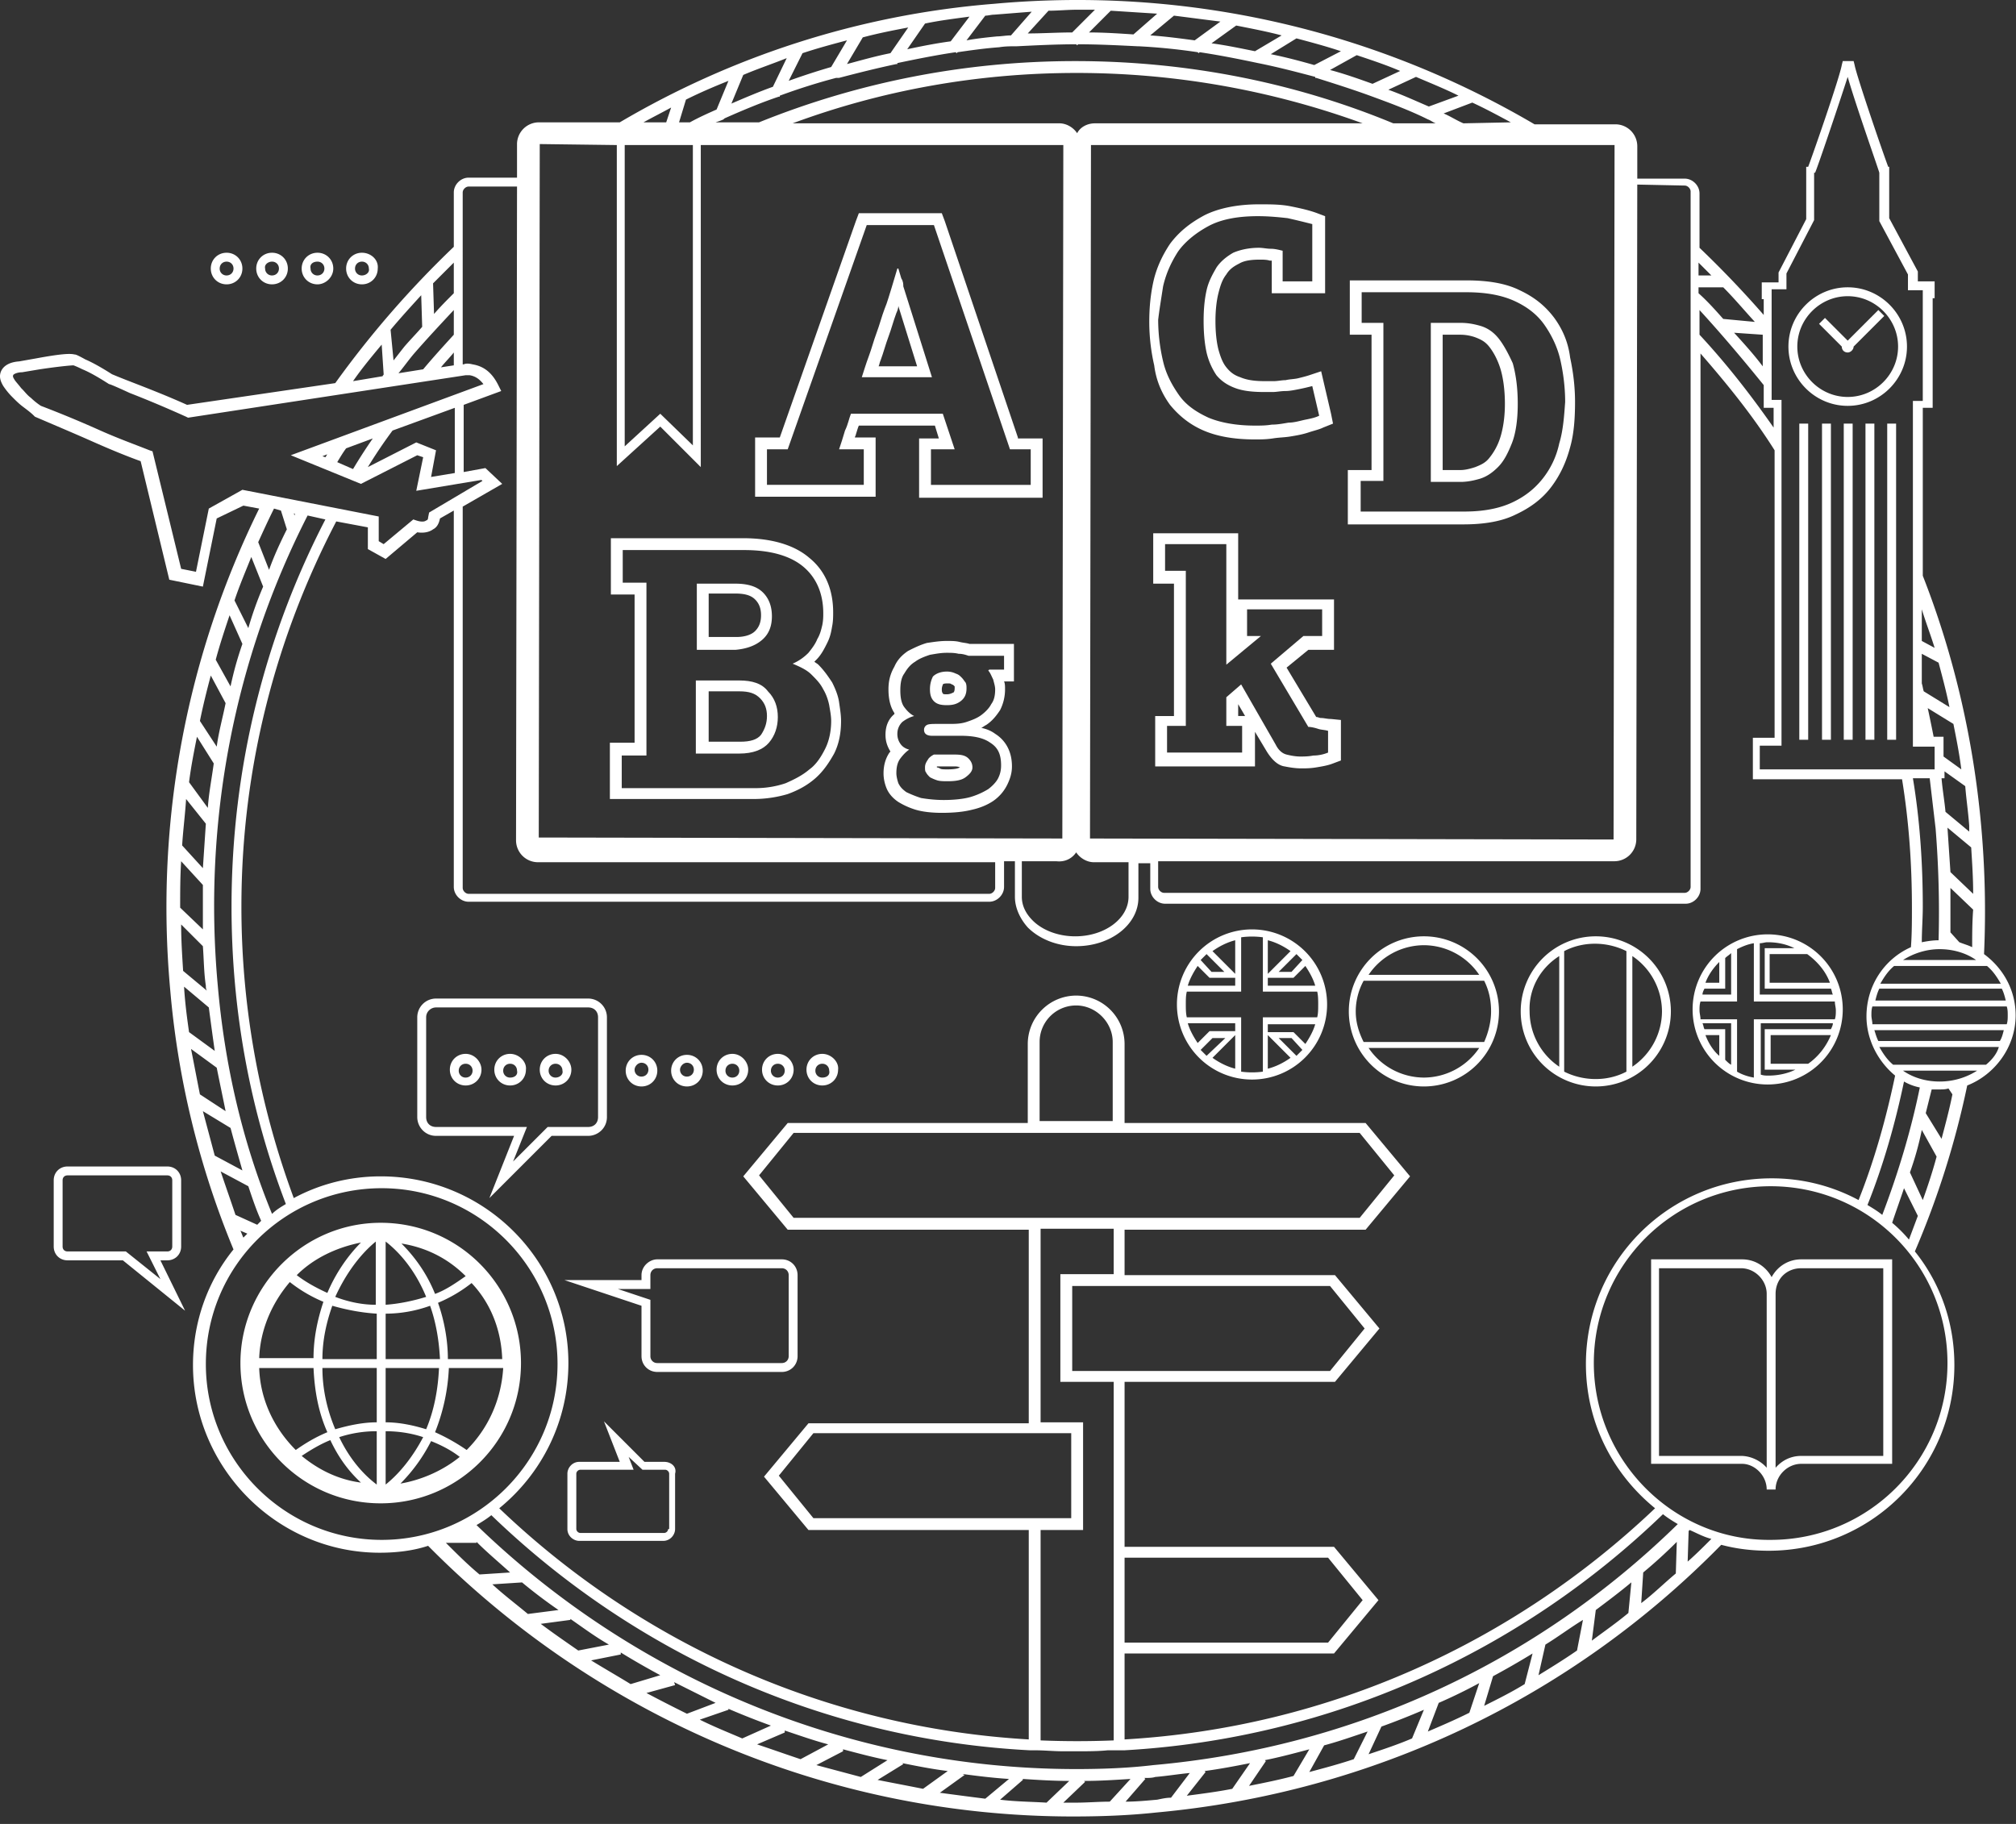 <?xml version="1.0" encoding="UTF-8"?> <svg xmlns="http://www.w3.org/2000/svg" width="210" height="190" fill="none"><rect width="100%" height="100%" fill="#333333" stroke="none"/> <path d="M204.92 113.075c2.882-1.132 5.043-4.013 5.043-7.306 0-2.675-1.338-4.939-3.293-6.38a98.9 98.9 0 00-.309-13.48c-.823-9.056-2.881-17.803-6.071-25.932V42.483h1.029V31.061h.205v-1.75h-1.749v-1.029l-2.984-5.556v-5.351h-.103c-.618-1.647-3.293-9.468-3.499-10.6l-.103-.411h-1.132l-.103.411c-.205 1.235-2.881 8.953-3.498 10.6h-.206v5.453l-2.881 5.557v1.03h-1.75v1.749h.206v1.646a107.35 107.35 0 00-6.689-6.997v-5.66c0-.823-.72-1.544-1.543-1.544h-4.94v-3.395a2.284 2.284 0 00-2.264-2.264h-8.438C143.384 3.277 123.935-1.457 103.56.395c-14.2 1.132-27.475 5.557-39 12.349H56.12a2.284 2.284 0 00-2.264 2.264v3.498h-5.042c-.823 0-1.543.72-1.543 1.544v5.66a101.851 101.851 0 00-12.349 14.2l-15.436 2.264c-2.058-.926-3.91-1.646-5.762-2.366-1.338-.515-2.058-.824-2.058-.824-1.132-.72-2.058-1.235-2.779-1.543-.926-.515-1.029-.515-1.132-.515-.411-.103-1.234-.103-4.013.412l-1.75.309c-1.44.102-1.852.823-1.954 1.235-.103.411 0 .823.308 1.337.206.309.515.72.926 1.132l.103.103c.31.309.618.617 1.03.926.411.309.823.618 1.131.926l.103.103c2.161.926 4.116 1.75 5.969 2.573 1.852.823 3.601 1.543 5.042 2.058l2.984 12.348 3.499.72 1.44-7.1 2.779-1.337 1.646.308c-7.409 15.024-10.907 32.312-9.26 50.217a90.82 90.82 0 006.585 26.961c-2.676 3.293-4.22 7.512-4.22 12.04 0 10.702 8.748 19.552 19.45 19.552 1.75 0 3.498-.206 5.042-.721 17.288 17.494 41.264 28.196 67.196 28.196 2.882 0 5.763-.103 8.644-.412 22.536-2.058 43.22-11.936 58.861-27.887 1.544.412 3.19.618 4.94.618 10.702 0 19.345-8.644 19.345-19.346 0-4.528-1.543-8.644-4.116-11.834a90.837 90.837 0 005.454-17.288zM18.87 59.256l-2.984-12.245-.309-.103c-1.543-.617-3.293-1.235-5.35-2.161a117.727 117.727 0 00-5.97-2.47 7.21 7.21 0 01-1.028-.823c-.412-.309-.618-.617-.927-.926l-.102-.103c-.31-.412-.618-.72-.72-.926-.207-.309-.104-.412-.104-.412 0-.103.412-.308.926-.308l1.853-.31c2.058-.308 3.293-.41 3.498-.41 0 0 .31.102.927.41.514.207 1.337.618 2.778 1.544.103 0 .823.31 2.161.927 1.852.72 3.807 1.543 5.865 2.47l.206.102 28.916-4.425h.412c.617.103 1.029.412 1.44.926l-20.066 7.41 7.306 2.984 5.866-2.984.617.205-.72 3.499 6.792-1.132.103.103-5.557 3.293-.103.514c0 .206-.103.31-.206.31-.103.102-.412.205-1.029 0l-.309-.104-3.087 2.573-.514-.309v-2.572L25.25 51.023l-3.499 1.955-1.337 6.586-1.544-.309zM48.198 20.05c0-.309.308-.617.617-.617h5.042l-.103 68.122a2.284 2.284 0 002.264 2.264h47.645v2.675c0 .31-.309.618-.618.618h-54.23c-.309 0-.617-.309-.617-.618v-39.72l4.116-2.367-1.75-1.647-2.264.412v-6.998l3.91-1.44-.308-.618c-.617-1.234-1.44-1.955-2.675-2.16-.412-.104-.72-.104-.926 0h-.103V20.05zM168.08 87.452l-54.539-.103.102-72.238h54.54l-.103 72.341zm7.409-68.122c.308 0 .617.308.617.617v72.445c0 .308-.309.617-.617.617h-54.231c-.308 0-.617-.309-.617-.618v-2.675h47.542a2.284 2.284 0 002.263-2.264l.103-68.225 4.94.103zm13.583-1.338c.206-.412 2.47-7.1 3.396-9.982.823 2.882 3.19 9.57 3.293 9.982v5.042l2.984 5.557v1.646h1.544v11.526h-1.029v36.016h2.263v2.367H183.31v-2.47h2.264V41.66h-1.029V30.135h1.544v-1.647l2.881-5.557v-4.939h.103zM19.179 102.888v-.103l2.572 2.161c.206 1.543.412 3.087.618 4.528l-2.676-1.956c-.206-1.44-.411-2.984-.514-4.63zm-.309-13.172l2.264 2.47v4.63l-2.367-2.264c0-1.646 0-3.19.103-4.836zm28.402-57.42v2.572c-1.03 1.132-2.161 2.367-3.19 3.602l-2.573.412c.514-.618 1.029-1.338 1.543-1.956 1.338-1.543 2.779-3.087 4.22-4.63zm0 4.425v1.337l-1.338.206c.411-.515.926-1.029 1.338-1.544zm0-6.175c-.72.72-1.441 1.44-2.059 2.161l-.102-3.19 2.16-2.16v3.19zm-3.294 3.499c-.617.72-1.234 1.338-1.852 2.058-.411.515-.72.926-1.132 1.44l-.308-3.19c1.029-1.234 2.16-2.469 3.19-3.6l.102 3.292zm-4.013 4.94c0 .102-.103.102-.103.205l-3.087.515c.926-1.338 1.956-2.573 2.985-3.808l.205 3.087zm3.396 7.1l-5.042 2.572a49.317 49.317 0 012.572-3.807l6.483-2.367v6.792l-2.47.411.515-2.778-2.058-.823zm-9.776 1.44l.515-.205c-.103.102-.103.205-.206.308l-.309-.103zm2.47-.823l2.778-1.029a55.55 55.55 0 00-2.058 3.19l-1.646-.72c.309-.515.617-1.03.926-1.44zm29.122-31.591h6.997v31.283L68.778 43.1l-3.704 3.396V15.111h.103zm139.949 70.9v.618l-2.47-2.058c-.103-1.132-.308-2.264-.411-3.499h.308v-.72l2.161 1.543c.103 1.338.309 2.676.412 4.117zm.309 12.658c-.412-.206-.823-.31-1.338-.515l-.926-1.029v-4.63l2.367 2.263c-.103 1.338-.103 2.676-.103 3.91zm3.704 7.1c0 .309 0 .617-.103.926h-13.995c0-.309-.102-.617-.102-.926 0-.309 0-.617.102-.926h13.995c.103.309.103.617.103.926zm-97.038 78.516c-23.977 0-46.204-9.673-62.463-25.418.515-.308 1.03-.617 1.544-1.029 14.715 14.201 34.37 23.36 56.082 24.491h.515c1.029 0 1.955.103 2.984.103h1.441c1.132 0 2.161 0 3.19-.103h1.749c21.713-1.234 41.368-10.393 56.083-24.594.514.412 1.029.721 1.543 1.029-14.715 14.407-33.752 23.257-54.642 25.109-2.572.309-5.351.412-8.026.412zm-3.705-24.903h4.425v-11.217h-4.425v-20.169h7.615v4.734h-5.557v11.216h5.557V181.3a93.86 93.86 0 01-7.615 0v-21.918zm3.19-9.982v8.747H84.728l-3.601-4.425 3.602-4.425h26.857v.103zm4.322-32.62h-7.615v-8.233a3.799 3.799 0 013.808-3.807c2.058 0 3.807 1.749 3.807 3.807v8.233zm25.726 1.235l3.602 4.424-3.602 4.425H82.67l-3.601-4.425 3.601-4.424h58.964zm-29.945 24.697v-8.747h26.858l3.602 4.425-3.602 4.424h-26.858v-.102zm5.454 19.551h21.198l3.602 4.425-3.602 4.425h-21.198v-8.85zm0 18.935v-8.953h21.816l4.631-5.557-4.631-5.557h-21.816v-17.185h21.919l4.63-5.556-4.63-5.557h-21.919v-4.734h25.109l4.63-5.557-4.63-5.556h-25.109v-8.233a5.05 5.05 0 00-5.042-5.042 5.05 5.05 0 00-5.042 5.042v8.233H82.053l-4.63 5.556 4.63 5.557h25.109v20.169H84.214l-4.63 5.557 4.63 5.557h22.948v21.816c-21.302-1.235-40.648-10.188-55.157-24.08 4.425-3.602 7.203-9.055 7.203-15.127 0-10.702-8.746-19.449-19.551-19.449-3.293 0-6.38.824-9.056 2.264-3.499-9.467-5.454-19.654-5.454-30.356 0-14.51 3.602-28.093 9.879-40.133l3.293.617v2.264l1.852 1.03 3.293-2.779c.617.103 1.235 0 1.647-.309.411-.206.617-.617.72-1.132l1.44-.823v39.206c0 .824.72 1.544 1.544 1.544h54.23c.824 0 1.544-.72 1.544-1.544v-2.675h1.132v3.705c0 1.131.514 2.263 1.338 3.19 1.234 1.234 3.087 1.955 5.042 1.955 3.602 0 6.483-2.264 6.483-5.043v-3.601h1.235v2.675c0 .824.72 1.544 1.543 1.544h54.231c.823 0 1.543-.72 1.543-1.544V36.823c2.779 3.19 5.454 6.483 7.718 10.085v29.945h-2.264v4.322h15.539c.72 4.425 1.029 8.85 1.029 13.377 0 1.338 0 2.779-.103 4.117-2.779 1.234-4.631 4.013-4.631 7.203 0 2.47 1.235 4.733 2.984 6.174-.926 4.425-2.161 8.85-3.807 12.966a19.05 19.05 0 00-9.056-2.264c-10.702 0-19.346 8.644-19.346 19.346 0 6.071 2.779 11.422 7.204 15.024-14.613 13.892-33.856 22.845-55.26 24.08zm-94.466-78.619c-1.543-17.082 1.75-33.958 9.365-48.88l1.852.412c-6.277 12.143-9.776 25.83-9.776 40.339 0 10.907 1.955 21.301 5.66 30.974-.515.308-1.03.617-1.44 1.029-3.088-7.512-4.94-15.539-5.66-23.874zm8.027-48.88l-.103-.205h.103v.206zm44.66-41.264l.103-.103c1.852-.823 3.808-1.646 5.66-2.264h.103v-.103a64.284 64.284 0 015.865-1.852h.309c1.955-.514 4.013-1.029 5.968-1.44h.103V6.57c1.956-.412 4.014-.824 6.072-1.132l.103.103.102-.103c1.441-.206 2.882-.412 4.322-.515.618-.103 1.235-.103 1.853-.103 2.058-.103 4.116-.206 6.174-.206l.103.103.103-.103c2.058 0 4.116.103 6.174.206h.103c2.058.103 4.116.309 6.174.618l.103.103.103-.103c2.058.308 4.116.72 6.071 1.132 2.058.411 4.013.926 5.969 1.44v.103h.103c1.955.618 3.91 1.235 5.865 1.955s3.91 1.441 5.763 2.367c.308.103.514.309.823.412h-4.425c-10.187-4.22-21.404-6.483-33.135-6.483-11.628 0-22.742 2.264-32.93 6.38h-4.527c.309-.103.617-.206.823-.309zM112.101 7.6a87.084 87.084 0 0129.842 5.248h-27.887c-.823 0-1.543.411-1.852 1.029-.412-.618-1.132-1.03-1.852-1.03H82.567C91.727 9.452 101.708 7.6 112.101 7.6zm0 81.19c.412.618 1.132 1.03 1.852 1.03h3.602v3.602c0 2.263-2.47 4.116-5.557 4.116-1.749 0-3.396-.618-4.425-1.647-.72-.72-1.132-1.543-1.132-2.47v-3.704h3.602c.926.103 1.646-.309 2.058-.926zm71.518-50.628c-.926-1.235-1.955-2.367-2.984-3.499l2.984.206v3.293zm.103 1.955v2.367h1.029v2.058c-2.367-3.396-4.939-6.689-7.718-9.673v-2.572c2.264 2.47 4.528 5.145 6.689 7.82zm17.905 46.204c.309 3.91.412 7.718.309 11.628-.617 0-1.235.103-1.749.206 0-1.235.103-2.47.103-3.704 0-4.528-.309-9.056-1.029-13.378h1.749l.617 5.248zm-3.293 26.344a5.402 5.402 0 001.647.617c-.926 4.528-2.264 8.953-3.911 13.275-.514-.412-1.029-.721-1.543-1.029 1.646-4.117 2.881-8.439 3.807-12.863zm0 11.113l1.441 2.881-.926 2.47a14.096 14.096 0 00-1.749-1.749c.411-1.235.823-2.367 1.234-3.602zm.618-1.646a31.326 31.326 0 001.235-4.425l1.543 2.778c-.411 1.544-.926 3.087-1.44 4.528l-1.338-2.881zm1.646-6.175l.618-2.469h.823c.309 0 .617 0 .926-.103l.412.617c-.309 1.544-.721 3.087-1.132 4.631l-1.647-2.676zm6.277-5.042h-9.673c-.617-.514-1.029-1.132-1.44-1.852h12.451c-.206.72-.72 1.338-1.338 1.852zm-11.216-2.469c-.206-.412-.309-.824-.412-1.132h13.481c-.103.411-.206.823-.412 1.132h-12.657zm-.309-4.22c.103-.411.206-.823.412-1.234h12.76c.206.411.309.823.411 1.234H195.35zm.515-1.749c.411-.72.823-1.338 1.44-1.852h9.673c.618.514 1.029 1.132 1.441 1.852h-12.554zm2.366-2.47c1.132-.72 2.47-1.132 3.808-1.132 1.441 0 2.778.412 3.807 1.132h-7.615zm4.94-9.158l-.309-4.63 2.47 2.057c.103 1.647.206 3.19.206 4.837l-2.367-2.264zm-.72-12.04V76.75h-1.029c-.206-1.029-.412-2.058-.618-2.984l2.676 1.646c.308 1.544.617 3.087.823 4.734l-1.852-1.338zm-2.264-2.16c0 .102 0 .102 0 0zm.205-4.632c-.102-.308-.102-.514-.205-.823v-3.087l1.749.926c.412 1.544.823 3.087 1.132 4.631l-2.676-1.647zm-.205-5.248v-3.293c.411 1.338.926 2.676 1.337 4.014l-1.337-.72zm-20.684-33.546c-.823-.926-1.646-1.853-2.573-2.676v-.617h2.573c1.132 1.132 2.161 2.367 3.293 3.602l-3.293-.31zm-2.573-4.528v-1.338l1.338 1.338h-1.338zm-24.491-15.847c-.72-.309-1.337-.72-2.058-1.03l2.984-1.131c1.338.617 2.676 1.338 4.014 2.058l-4.94.103zm-3.601-1.75c-1.441-.617-2.779-1.234-4.219-1.749L147.5 8.01c1.441.618 2.984 1.235 4.425 1.955l-3.087 1.132zm-5.866-2.366c-1.441-.515-2.881-1.03-4.425-1.441l2.779-1.544c1.543.515 3.087 1.03 4.527 1.647l-2.881 1.338zm-6.071-1.956c-1.441-.411-2.984-.823-4.528-1.131l2.675-1.647c1.544.412 3.088.823 4.631 1.338l-2.778 1.44zm-6.174-1.44c-1.544-.309-2.985-.618-4.528-.823l2.572-1.853c1.544.309 3.19.618 4.734 1.03l-2.778 1.646zm-6.278-1.132c-1.543-.206-3.087-.412-4.63-.515l2.469-2.058c1.647.206 3.19.412 4.837.618l-2.676 1.955zm-6.38-.618c-1.543-.102-3.087-.205-4.63-.205l2.264-2.264c1.646.103 3.19.206 4.836.308l-2.47 2.161zm-6.38-.205c-1.543 0-3.087.103-4.63.103l2.161-2.367c1.029 0 1.955-.103 2.984-.103h1.852l-2.367 2.367zm-6.38.308c-.514 0-1.029.103-1.44.103-1.029.103-2.058.206-3.19.412l1.955-2.573c.308 0 .617-.103.926-.103 1.338-.103 2.572-.205 3.91-.308l-2.161 2.47zm-6.277.618c-1.543.206-3.087.514-4.528.823l1.853-2.676c1.44-.308 3.087-.514 4.63-.72l-1.955 2.573zM92.755 5.54c-1.544.308-2.984.72-4.528 1.132l1.647-2.779c1.543-.411 3.087-.72 4.733-1.029l-1.852 2.676zm-6.174 1.44a73.76 73.76 0 00-4.425 1.44l1.44-2.88c1.544-.515 3.088-.927 4.631-1.338L86.581 6.98zM80.509 9.04c-1.44.515-2.88 1.132-4.322 1.75l1.235-2.984c1.441-.618 2.984-1.132 4.528-1.75L80.51 9.04zm-5.865 2.367c-.926.412-1.852.823-2.779 1.338h-1.131l.72-2.367c1.44-.72 2.881-1.338 4.425-1.955l-1.235 2.984zm-5.248 1.338h-2.367c.926-.515 1.955-1.03 2.881-1.544l-.514 1.544zM29.263 53.185l.618 1.955c-.72 1.44-1.338 2.779-1.853 4.22l-1.131-2.882c.514-1.132 1.029-2.264 1.646-3.499l.72.206zm-1.852 7.924a36.256 36.256 0 00-1.544 4.322l-1.44-2.882c.514-1.543 1.132-2.984 1.75-4.527l1.234 3.087zm-2.161 5.968a35.528 35.528 0 00-1.235 4.425l-1.543-2.778c.411-1.544.926-3.088 1.44-4.631l1.338 2.984zm-1.75 6.174c-.308 1.544-.72 2.985-.925 4.528l-1.75-2.675c.309-1.544.72-3.19 1.132-4.734l1.544 2.881zm-1.234 6.277c-.206 1.544-.515 3.088-.618 4.631l-1.955-2.675c.206-1.647.515-3.19.823-4.734l1.75 2.778zm-.823 6.278l-.31 4.63-2.16-2.367c.103-1.646.309-3.19.412-4.836l2.058 2.573zm-.31 12.76c.104 1.337.104 2.778.31 4.116 0 .206 0 .309.102.514l-2.47-2.058c-.102-1.646-.205-3.19-.205-4.836l2.264 2.264zm1.442 12.657c.308 1.543.617 2.984.926 4.528l-2.676-1.75c-.308-1.543-.617-3.19-.926-4.733l2.675 1.955zm1.44 6.277c.412 1.544.823 2.984 1.235 4.425l-2.881-1.544-1.235-4.63 2.881 1.749zm1.852 6.071c.412 1.235.824 2.47 1.338 3.602l-.411.412-2.264-1.029c-.515-1.544-1.03-2.985-1.544-4.528l2.881 1.543zm-.102 4.94l-.412.411c-.103-.205-.206-.514-.309-.72l.72.309zm23.873 32.209v-.103c1.132 1.132 2.367 2.161 3.499 3.19l-3.19.206c-1.235-1.029-2.367-2.161-3.499-3.293h3.19zm4.734 4.116a52.715 52.715 0 003.807 2.881l-3.19.412c-1.235-1.029-2.47-1.955-3.704-3.087l3.19-.206h-.103zm5.042 3.807c1.338.926 2.573 1.853 4.013 2.676l-3.19.617c-1.337-.926-2.675-1.852-3.91-2.778l3.087-.412v-.103zm5.248 3.499a85.004 85.004 0 004.116 2.367l-3.087.926c-1.338-.823-2.778-1.647-4.116-2.47l3.087-.617v-.206zm5.557 3.087l4.322 2.161-2.984 1.132a159.65 159.65 0 01-4.22-2.161l2.985-.823-.103-.309zm5.66 2.779a79.565 79.565 0 004.425 1.749l-2.985 1.338c-1.44-.618-2.984-1.235-4.425-1.956l2.985-1.029v-.102zm5.865 2.263c1.544.515 2.984 1.029 4.528 1.441l-2.881 1.544c-1.544-.515-2.985-1.029-4.528-1.544l2.881-1.235v-.206zm6.072 1.956c1.543.411 3.087.823 4.63 1.132l-2.778 1.749-4.63-1.235 2.778-1.441v-.205zm6.174 1.44c1.543.309 3.087.618 4.733.823l-2.572 1.853c-1.544-.309-3.19-.618-4.734-.926l2.676-1.647-.103-.103zm6.277 1.132c1.544.206 3.19.412 4.836.515l-2.469 2.058c-1.647-.206-3.19-.412-4.734-.618l2.573-1.852-.206-.103zm6.277.515c1.544.103 3.19.206 4.837.206l-2.367 2.263c-1.647-.102-3.19-.102-4.837-.308l2.367-2.058v-.103zm6.483.308l-.103-.102c1.647 0 3.19-.103 4.837-.206l-2.161 2.366c-1.132 0-2.367.103-3.499.103h-1.338l2.264-2.161zm6.174-.411c.412 0 .824 0 1.132-.103 1.235-.103 2.47-.309 3.602-.412l-1.955 2.573c-.515 0-.926.103-1.441.206-1.132.103-2.264.205-3.293.205l2.058-2.366-.103-.103zm6.277-.721c1.544-.205 3.19-.514 4.734-.823l-1.852 2.676c-1.544.308-3.19.514-4.734.72l1.955-2.47-.103-.103zm6.278-1.131c1.543-.309 3.087-.721 4.63-1.132l-1.646 2.778c-1.544.412-3.087.72-4.631 1.029l1.749-2.573-.102-.102zm6.174-1.544c1.543-.412 2.984-.926 4.528-1.441l-1.441 2.882c-1.544.514-3.087.926-4.631 1.337l1.544-2.778zm5.968-1.955a78.816 78.816 0 004.425-1.75l-1.235 2.985c-1.44.617-2.984 1.132-4.528 1.646l1.338-2.881zm5.969-2.47a53.523 53.523 0 004.219-2.058l-1.029 3.087c-1.441.72-2.882 1.338-4.322 1.955l1.132-2.984zm5.659-2.778a85.024 85.024 0 004.117-2.367l-.824 3.19c-1.337.823-2.778 1.544-4.219 2.264l.926-3.087zm5.454-3.293c1.338-.823 2.573-1.75 3.911-2.573l-.618 3.19c-1.338.926-2.675 1.75-4.013 2.573l.72-3.19zm5.248-3.602c1.235-.926 2.47-1.852 3.705-2.881l-.309 3.19c-1.235 1.029-2.572 1.955-3.807 2.881l.411-3.19zm4.94-3.91a51.132 51.132 0 003.498-3.19l-.102 3.293c-1.235 1.029-2.367 2.161-3.602 3.087l.206-3.19zm4.733-4.322l.103-.103c.721.309 1.441.72 2.264.926-.823.823-1.646 1.647-2.47 2.367l.103-3.19zm26.138-46.821c-1.441 0-2.778-.412-3.808-1.132h7.718a7.247 7.247 0 01-3.91 1.132zM64.251 15.111v33.443l4.527-4.116 4.22 4.22V15.11h37.765l-.103 72.238-54.539-.103.103-72.238 8.027.103zM39.759 123.777c10.085 0 18.317 8.232 18.317 18.317s-8.232 18.317-18.316 18.317c-10.085 0-18.317-8.232-18.317-18.317 0-10.187 8.232-18.317 18.317-18.317zm126.264 18.214c0-10.187 8.232-18.42 18.419-18.42 10.188 0 18.42 8.233 18.42 18.42 0 10.188-8.232 18.42-18.42 18.42-10.084.103-18.419-8.232-18.419-18.42z" fill="#FFFFFF"></path> <path d="M93.887 29.003c-.103-.309-.206-.72-.309-1.03h-.103l-.617 2.059c-.206.617-.412 1.44-.72 2.16-.31.824-.515 1.647-.824 2.47-.309.824-.514 1.647-.823 2.47-.309.823-.515 1.544-.72 2.161h7.306l-2.984-9.467c0-.206 0-.515-.206-.823zM91.52 38.16c.103-.206.103-.412.206-.617.308-.823.514-1.647.823-2.47.309-.823.514-1.646.823-2.47.103-.206.206-.514.206-.72l1.955 6.277H91.52z" fill="#FFFFFF"></path> <path d="M106.03 45.57l-7.615-22.535-.309-.824h-8.644l-.309.824L81.23 45.57H78.657v6.174h12.554V45.57H89.05c0-.103.103-.206.103-.31.103-.308.206-.72.31-.925h7.923l.411 1.337H95.74V51.849h12.863V45.673h-2.572v-.102zm1.337 4.94H96.974v-3.704h2.47L98.209 43.1h-9.57c-.206.514-.309 1.132-.617 1.75-.206.72-.412 1.337-.618 1.955h2.573v3.704H79.892v-3.704h2.161l8.232-23.36h6.998l7.923 23.36h2.161v3.704zM80.098 77.368c.617-.72.926-1.647.926-2.676 0-1.029-.309-1.955-1.03-2.675-.617-.823-1.646-1.132-2.983-1.132h-4.528V78.5h4.528c1.44 0 2.47-.412 3.087-1.132zm-6.38-5.351h3.293c1.029 0 1.646.206 2.16.72.515.515.721 1.132.721 1.852 0 .72-.206 1.338-.617 1.956-.412.514-1.132.72-2.161.72H73.82v-5.248h-.103z" fill="#FFFFFF"></path> <path d="M63.633 57.301v4.631h2.47v15.436H63.53v5.865H78.555c1.234 0 2.469-.206 3.498-.514 1.132-.412 2.058-.927 2.881-1.647s1.44-1.646 1.956-2.573c.514-1.029.72-2.16.72-3.395 0-.618-.103-1.235-.206-1.956-.103-.72-.412-1.44-.72-2.058-.412-.617-.824-1.234-1.441-1.852-.103-.103-.309-.206-.412-.309l.206-.205c.515-.515.823-1.132 1.132-1.75.309-.617.412-1.132.515-1.75.103-.514.103-1.028.103-1.44 0-2.367-.824-4.322-2.47-5.66-1.544-1.337-3.91-2.058-6.895-2.058H63.633v1.235zm1.235 0h12.657c2.779 0 4.837.618 6.174 1.75 1.338 1.132 2.058 2.778 2.058 4.836 0 .309 0 .72-.102 1.235-.103.412-.206.926-.515 1.44-.206.515-.514.927-.926 1.441a5.147 5.147 0 01-1.647 1.132c.72.309 1.441.618 1.956 1.132.514.515.926.926 1.234 1.544.31.514.515 1.132.618 1.646.103.618.206 1.132.206 1.647 0 1.029-.206 2.058-.618 2.88-.411.824-.926 1.647-1.646 2.162-.72.617-1.544 1.029-2.47 1.44a9.701 9.701 0 01-3.087.515H64.765v-3.396h2.573V60.697h-2.47v-3.396z" fill="#FFFFFF"></path> <path d="M79.378 66.666c.72-.618 1.029-1.44 1.029-2.47 0-1.029-.31-1.852-.926-2.47-.618-.617-1.544-.926-2.882-.926h-4.013v6.895h4.013c1.132-.103 2.058-.412 2.779-1.03zm-5.66-4.837h2.881c1.03 0 1.647.206 2.058.618.412.411.618.926.618 1.646 0 .72-.206 1.235-.618 1.647-.411.411-1.132.617-1.955.617h-2.881V61.83h-.103zM121.877 42.174c.926 1.132 2.058 2.058 3.499 2.676 1.44.617 3.19.926 5.351.926.617 0 1.131 0 1.852-.103.617-.103 1.235-.103 1.852-.206.618-.103 1.235-.206 1.852-.411.618-.206 1.132-.31 1.544-.515l1.029-.412-.206-1.029-.72-3.087-.309-1.338-1.235.412c-.308.103-.72.206-1.132.309-.411.103-.926.103-1.337.206-.412 0-.824.103-1.235.103h-.926c-1.029 0-1.853-.103-2.573-.412-.617-.206-1.029-.515-1.441-1.03-.411-.514-.617-1.131-.823-1.852-.206-.823-.309-1.852-.309-2.984 0-1.029.103-2.058.309-2.881.206-.823.412-1.44.823-1.955.309-.515.721-.823 1.338-1.132.515-.309 1.235-.412 2.161-.412.309 0 .72 0 1.029.103h.206v3.396h5.557V22.52l-.824-.31c-.823-.308-1.749-.514-2.778-.72-1.029-.205-2.058-.205-3.293-.205-2.264 0-4.219.411-5.66 1.132-1.543.823-2.675 1.749-3.601 2.984-.823 1.235-1.441 2.572-1.75 4.013-.308 1.44-.411 2.779-.411 4.116 0 1.647.206 3.19.514 4.528.206 1.647.824 2.984 1.647 4.116zm-.721-12.348c.309-1.338.824-2.47 1.544-3.602.72-1.029 1.852-1.955 3.19-2.675 1.338-.72 3.087-1.03 5.145-1.03 1.132 0 2.161.103 3.087.206.927.206 1.75.412 2.573.618v5.968h-3.087v-3.19c-.412-.103-.823-.206-1.235-.206-.412 0-.823-.103-1.235-.103-1.029 0-1.955.206-2.675.515-.721.412-1.338.926-1.75 1.543-.411.72-.823 1.441-1.029 2.367-.206.926-.308 1.956-.308 3.19 0 1.235.102 2.367.308 3.293a7.17 7.17 0 001.029 2.367c.515.617 1.132 1.03 1.955 1.338.824.309 1.853.411 2.985.411h.926c.411 0 .823-.102 1.338-.102.411 0 .926-.103 1.44-.206.515-.103.926-.206 1.338-.309l.72 3.087c-.411.206-.926.309-1.44.412-.515.103-1.132.308-1.75.308-.617.103-1.132.206-1.749.206-.618.103-1.132.103-1.749.103-1.956 0-3.602-.309-4.837-.823-1.338-.617-2.367-1.338-3.087-2.367-.72-1.029-1.338-2.16-1.647-3.499a19.173 19.173 0 01-.514-4.322c.103-.926.309-2.16.514-3.498zM161.906 33.119c-.926-1.235-2.058-2.161-3.601-2.881-1.441-.72-3.293-1.03-5.557-1.03H140.605v5.66H142.869v14.098h-2.47v5.66h12.04c2.161 0 4.013-.309 5.454-1.03 1.544-.72 2.778-1.646 3.705-2.88.926-1.235 1.543-2.573 1.955-4.117.411-1.44.514-3.087.514-4.733 0-1.647-.205-3.19-.514-4.631-.206-1.646-.823-2.984-1.647-4.116zm.515 13.069a8.837 8.837 0 01-1.75 3.704c-.823 1.03-1.852 1.852-3.19 2.47-1.337.617-2.984.926-4.939.926h-10.805v-3.19h2.367V33.633h-2.264v-3.19h10.908c2.058 0 3.704.31 5.042.926 1.338.618 2.367 1.441 3.087 2.47.721 1.03 1.338 2.264 1.647 3.602.308 1.338.514 2.881.514 4.425-.103 1.44-.206 2.984-.617 4.322z" fill="#FFFFFF"></path> <path d="M156.041 35.177c-.515-.618-1.132-1.03-1.852-1.235-.721-.206-1.338-.309-2.058-.309h-3.088v16.568h3.088c.617 0 1.234-.103 1.955-.309.72-.206 1.338-.617 1.955-1.235.617-.617 1.029-1.44 1.441-2.47.411-1.029.617-2.47.617-4.116 0-1.749-.206-3.087-.515-4.219-.514-1.132-1.029-2.058-1.543-2.675zm.206 10.496a6.383 6.383 0 01-1.132 2.058c-.412.515-.926.72-1.441.926-.617.206-1.132.309-1.543.309h-1.853V34.868h1.853c.514 0 1.132.103 1.646.309.515.206.926.412 1.338.926.411.514.823 1.235 1.132 2.161.308.926.514 2.264.514 3.807 0 1.441-.206 2.676-.514 3.602zM104.589 67.077h-3.602c-.308-.103-.617-.103-1.029-.206-.411-.102-.823-.102-1.337-.102-.72 0-1.338.102-2.059.205-.72.206-1.337.515-1.955.824-.617.411-1.132.926-1.44 1.646-.412.72-.618 1.44-.618 2.367 0 1.029.206 1.852.618 2.47v.102c-.618.515-.927 1.235-.927 2.161 0 .72.206 1.235.515 1.75l-.103.103c-.412.617-.617 1.337-.617 2.16 0 .515.103 1.03.308 1.544.206.515.618 1.03 1.235 1.44a7.722 7.722 0 001.852.824c.72.206 1.647.309 2.676.309 1.235 0 2.264-.103 3.087-.309.926-.206 1.647-.514 2.264-.926a4.412 4.412 0 001.441-1.646c.308-.618.514-1.235.514-1.956 0-1.852-.926-2.881-1.749-3.395-.412-.31-.926-.515-1.441-.618.206-.103.309-.206.515-.309.617-.411 1.029-.926 1.44-1.543a4.78 4.78 0 00.515-2.161c0-.309 0-.618-.103-.823h1.029V67.077h-1.029zm0 2.676h-1.544l-.103.103c.206.206.309.514.515.926.103.411.206.72.206 1.029 0 .617-.103 1.132-.412 1.543-.206.412-.617.824-1.029 1.132-.411.31-.926.515-1.543.72-.618.206-1.235.206-1.853.206h-1.234c-.412 0-.824 0-1.03.103a.566.566 0 00-.308.515c0 .412.308.617.823.617h2.984c1.338 0 2.367.206 3.087.72.824.515 1.132 1.236 1.132 2.367 0 .515-.103.927-.308 1.338-.206.412-.618.823-1.03 1.132a7.698 7.698 0 01-1.852.823c-.72.206-1.75.31-2.778.31-.926 0-1.75-.104-2.367-.207a11.977 11.977 0 01-1.543-.617c-.412-.309-.618-.515-.824-.926-.103-.309-.206-.72-.206-1.03 0-.617.103-1.131.412-1.543.309-.411.617-.72.926-.926-.411-.103-.72-.309-.926-.617a1.739 1.739 0 01-.309-1.03c0-.514.206-.926.515-1.234.412-.309.823-.515 1.235-.618-.412-.206-.72-.514-1.03-.926-.308-.412-.411-1.029-.411-1.75 0-.72.103-1.337.412-1.749.308-.514.617-.926 1.132-1.234.411-.31.926-.515 1.543-.72.618-.104 1.132-.207 1.75-.207.411 0 .823 0 1.234.103.412 0 .721.103 1.029.206h3.705v1.44z" fill="#FFFFFF"></path> <path d="M100.165 70.576c-.206-.206-.31-.309-.618-.412a2.055 2.055 0 00-.926-.206c-.617 0-1.132.206-1.44.515a2.849 2.849 0 00-.31 1.338c0 .514.104.926.412 1.235.309.308.72.411 1.338.411.617 0 1.029-.103 1.441-.411.411-.31.617-.72.617-1.338 0-.206 0-.412-.103-.618-.103-.103-.206-.308-.411-.514zm-.824 1.544c-.206.102-.411.205-.72.205-.206 0-.412 0-.412-.103-.103-.102-.103-.308-.103-.411 0-.309.103-.412.103-.515.103-.103.309-.103.515-.103.206 0 .309 0 .411.103.103 0 .206.103.206.103l.103.103v.206c0 .309-.103.412-.103.412zM96.871 80.97c.206.102.412.205.72.308.31.103.721.103 1.133.103.823 0 1.44-.103 1.852-.412.412-.308.72-.617.72-1.029 0-.308-.103-.617-.411-.926-.309-.309-.721-.411-1.44-.411h-2.162c-.206.102-.514.308-.617.514-.206.309-.31.515-.31.823 0 .206 0 .412.104.515.103.206.206.308.412.514zm.72-1.133s.104-.103 0 0h1.853c.412 0 .515.103.617.103h-.102c-.103.103-.515.206-1.235.206-.412 0-.72 0-.824-.103-.205-.103-.308-.103-.308-.103v-.103zM137.621 74.795c-.206 0-.309-.103-.514-.103l-3.088-5.145 2.264-1.852h2.676v-5.248h-9.982V55.552h-8.85V60.8h2.161v13.79h-1.955v5.248h10.394V76.236l1.234 2.058c.515.823 1.132 1.44 1.853 1.544.514.103 1.132.205 1.749.205.412 0 .926 0 1.544-.103.617-.102 1.234-.205 1.749-.411l.823-.309V75.001l-1.029-.103c-.411 0-.72-.103-1.029-.103zm-8.129-.206h-.515v-1.234l.721 1.234h-.206zm8.849 3.808a4.126 4.126 0 01-1.543.309c-.515.102-1.029.102-1.338.102-.514 0-1.029-.102-1.441-.205-.411-.103-.823-.412-1.131-1.03l-3.602-6.276-1.544 1.337v2.984h1.647v2.779h-7.821v-2.779h1.955V59.463h-2.161v-2.779h6.38V69.24l3.602-2.985h-1.441v-2.778h7.821v2.778h-1.955l-3.396 2.882 3.91 6.585c.309 0 .721.103 1.029.206.309.103.721.103 1.029.206v2.264zM184.031 155.163h.926c0-1.441 1.235-2.675 2.676-2.675h9.467v-21.301h-9.467c-1.338 0-2.47.72-3.088 1.852-.617-1.132-1.749-1.852-3.087-1.852h-9.467v21.301h9.467c1.338 0 2.573 1.234 2.573 2.675zm-11.217-23.05h8.541c1.441 0 2.676 1.235 2.676 2.675v18.111c-.617-.72-1.646-1.235-2.676-1.235h-8.541v-19.551zm14.819 0h8.541v19.551h-8.541c-1.029 0-1.956.412-2.676 1.235v-18.111c0-1.543 1.132-2.675 2.676-2.675zM25.044 141.991c0 8.027 6.483 14.613 14.612 14.613 8.027 0 14.613-6.483 14.613-14.613 0-8.026-6.483-14.612-14.613-14.612-8.026 0-14.612 6.586-14.612 14.612zm5.145-8.438a14.886 14.886 0 003.499 2.058c-.618 1.852-1.03 3.808-1.03 5.866H27c.103-2.984 1.338-5.763 3.19-7.924zm9.056 3.293v4.734h-5.66c0-1.956.412-3.808 1.029-5.557 1.44.411 2.984.72 4.63.823zm0 11.319c-1.441 0-2.882.309-4.322.721-.824-1.955-1.338-4.116-1.338-6.38h5.66v5.659zm.926 6.483v-5.556c1.338 0 2.675.205 3.91.617-1.029 1.955-2.367 3.705-3.91 4.939zm-4.837-4.939a12.428 12.428 0 013.91-.617v5.556c-1.646-1.234-2.983-2.984-3.91-4.939zM27 142.506h5.66c.103 2.367.514 4.63 1.44 6.689-1.234.514-2.263 1.131-3.292 1.852-2.264-2.264-3.705-5.248-3.808-8.541zm4.425 9.158c.926-.617 1.955-1.235 2.984-1.646.823 1.749 1.852 3.19 3.19 4.425-2.367-.309-4.425-1.338-6.174-2.779zm10.29 2.882a17.378 17.378 0 003.19-4.425c1.03.411 2.058.926 2.985 1.646-1.647 1.338-3.808 2.367-6.175 2.779zm6.895-3.499a20.647 20.647 0 00-3.293-1.852 20.433 20.433 0 001.44-6.689h5.66c-.205 3.293-1.543 6.277-3.807 8.541zm3.704-9.467h-5.66c0-2.058-.41-4.117-1.028-5.866a14.886 14.886 0 003.498-2.058c1.956 2.058 3.088 4.837 3.19 7.924zm-3.807-8.644c-1.029.72-2.058 1.44-3.19 1.852-.823-2.058-2.058-3.807-3.499-5.248 2.573.412 4.837 1.543 6.689 3.396zm-8.335-3.602c1.852 1.441 3.293 3.499 4.219 5.763-1.338.411-2.779.72-4.22.823v-6.586zm0 7.512a13.7 13.7 0 004.63-.823c.618 1.749.927 3.601 1.03 5.557h-5.66v-4.734zm5.557 5.66c-.103 2.264-.515 4.425-1.338 6.38-1.338-.412-2.779-.721-4.22-.721v-5.659h5.558zm-6.586-13.172v6.586c-1.44 0-2.882-.309-4.22-.823 1.03-2.264 2.47-4.322 4.22-5.763zm-1.544.103c-1.44 1.441-2.675 3.293-3.498 5.248-1.133-.514-2.264-1.132-3.19-1.852 1.749-1.75 4.116-2.881 6.688-3.396zM63.221 116.368v-10.393a1.954 1.954 0 00-1.955-1.955H45.42a1.954 1.954 0 00-1.955 1.955v10.393c0 1.03.823 1.956 1.955 1.956h8.13l-2.573 6.483 6.483-6.483h3.807c1.03 0 1.955-.824 1.955-1.956zm-6.174 1.03l-3.601 3.601 1.44-3.601H45.42c-.617 0-1.029-.412-1.029-1.03v-10.393c0-.617.514-1.029 1.029-1.029h15.847c.618 0 1.03.412 1.03 1.029v10.393c0 .618-.412 1.03-1.03 1.03h-4.219zM69.19 152.282h-2.058l-4.22-4.22 1.647 4.22H60.34c-.72 0-1.235.617-1.235 1.234v5.763c0 .72.618 1.235 1.235 1.235h8.747c.72 0 1.235-.618 1.235-1.235v-5.763c.206-.72-.412-1.234-1.132-1.234zm.412 6.997a.443.443 0 01-.412.412h-8.747a.443.443 0 01-.411-.412v-5.763c0-.205.205-.411.411-.411H66l-.514-1.338 1.44 1.338h2.367c.206 0 .412.206.412.411v5.763h-.103zM17.43 131.29c.822 0 1.44-.618 1.44-1.441v-6.895c0-.823-.618-1.44-1.44-1.44H7.035c-.823 0-1.44.617-1.44 1.44v6.895c0 .823.617 1.441 1.44 1.441h5.763l6.482 5.248-2.572-5.248h.72zm-4.323-.927H7.036c-.309 0-.515-.205-.515-.514v-6.895c0-.308.206-.514.515-.514h10.393c.309 0 .515.206.515.514v6.895c0 .309-.206.514-.515.514h-2.16l1.44 2.882-3.602-2.882zM66.823 132.833v.515h-8.026l8.026 2.675v5.248c0 .926.72 1.647 1.647 1.647h12.966c.926 0 1.646-.721 1.646-1.647v-8.438c0-.926-.72-1.646-1.646-1.646H68.47c-.823 0-1.647.72-1.647 1.646zm15.333 0v8.438c0 .412-.309.72-.72.72H68.47a.703.703 0 01-.72-.72v-5.865l-3.396-1.132h3.395v-1.441c0-.412.31-.72.72-.72h12.967c.411 0 .72.308.72.72zM130.418 96.816a7.817 7.817 0 00-7.821 7.821 7.818 7.818 0 007.821 7.821 7.818 7.818 0 007.821-7.821 7.817 7.817 0 00-7.821-7.82zm5.248 12.555l-.617.617-1.853-1.852h1.338l1.132 1.235zm-3.602-1.544l2.367 2.367c-.72.514-1.543.926-2.367 1.132v-3.499zm2.676-.309h-2.676v-.823h4.94c-.206.721-.618 1.441-1.029 2.058l-1.235-1.235zm2.572-2.881c0 .515 0 .926-.102 1.338h-5.66v5.66a8.404 8.404 0 01-2.264 0v-5.66h-5.66c-.103-.412-.103-.926-.103-1.338 0-.514 0-.926.103-1.338h5.66v-5.66a8.331 8.331 0 012.264 0v5.66h5.66c.102.412.102.926.102 1.338zm-12.245 4.734l1.235-1.235h1.337l-1.955 1.852-.617-.617zm0-9.365l.617-.617 1.853 1.852h-1.338l-1.132-1.235zm3.601 1.441l-2.366-2.367c.72-.514 1.543-.926 2.366-1.132v3.499zm-2.675.412h2.675v.823h-4.939c.206-.72.618-1.441 1.029-2.058l1.235 1.235zm2.675 4.733v.824h-2.675l-1.235 1.234c-.411-.617-.823-1.337-1.029-2.058h4.939zm0 1.235v3.499c-.823-.206-1.646-.618-2.366-1.132l2.366-2.367zm3.396-6.38v-3.499c.824.206 1.647.618 2.367 1.132l-2.367 2.367zm0 1.235v-.823h2.676l1.235-1.235c.411.617.823 1.338 1.029 2.058h-4.94zm2.47-1.441h-1.338l1.853-1.852.617.617-1.132 1.235zM174.049 105.357a7.817 7.817 0 00-7.821-7.82 7.816 7.816 0 00-7.82 7.82 7.817 7.817 0 007.82 7.821 7.818 7.818 0 007.821-7.821zm-11.114-6.277c1.956-1.029 4.425-1.029 6.483 0v12.554c-1.955 1.029-4.424 1.029-6.483 0V99.08zm7.101 12.04V99.595a6.98 6.98 0 013.087 5.762 6.98 6.98 0 01-3.087 5.763zm-7.615-11.525v11.525a6.98 6.98 0 01-3.087-5.763c-.103-2.366 1.132-4.527 3.087-5.762zM148.323 97.537a7.817 7.817 0 00-7.821 7.82 7.818 7.818 0 007.821 7.821 7.818 7.818 0 007.821-7.821 7.817 7.817 0 00-7.821-7.82zm-5.762 11.628h11.525a6.98 6.98 0 01-5.763 3.087 6.976 6.976 0 01-5.762-3.087zm5.762-10.702a6.979 6.979 0 015.763 3.087h-11.525a6.976 6.976 0 015.762-3.087zm-6.277 10.084c-.515-1.029-.823-2.058-.823-3.19 0-1.132.308-2.264.823-3.19H154.6c.515 1.029.721 2.058.721 3.19 0 1.132-.309 2.264-.721 3.19h-12.554zM184.134 112.972a7.816 7.816 0 007.82-7.82 7.817 7.817 0 00-7.82-7.82 7.818 7.818 0 00-7.821 7.82 7.817 7.817 0 007.821 7.82zm-6.483-5.145h1.44v2.161c-.617-.514-1.132-1.338-1.44-2.161zm0-5.454c.308-.823.823-1.543 1.44-2.161v2.161h-1.44zm5.042-4.116v6.072h8.438c0 .308.103.617.103.926 0 .308 0 .617-.103.926h-8.438v6.071c-.617-.103-1.235-.309-1.749-.617v-5.454h-3.808c0-.309-.103-.618-.103-.926 0-.309 0-.618.103-.926h3.808v-5.454c.617-.31 1.132-.515 1.749-.618zm7.924 4.116h-6.278v-2.984h3.911c1.132.823 1.955 1.852 2.367 2.984zm-2.264 8.438h-3.911v-2.984h6.278c-.515 1.235-1.338 2.264-2.367 2.984zm-5.043-4.219h7.615c0 .206-.103.412-.205.618h-6.895v4.219h3.19c-.823.412-1.852.617-2.778.617-.309 0-.515 0-.824-.103v-5.351h-.103zm.515-7.82v4.219h6.895c.102.206.102.411.205.617h-7.615v-5.35c.309 0 .515-.104.824-.104 1.029 0 1.955.206 2.778.618h-3.087zm-3.499 7.82v4.322c-.206-.103-.411-.308-.617-.514v-3.19h-2.161c-.103-.206-.103-.412-.206-.618h2.984zm-.617-3.601v-3.19c.206-.206.411-.309.617-.515v4.322h-2.984c0-.206.103-.411.206-.617h2.161z" fill="#FFFFFF"></path> <path d="M48.506 109.782c-.926 0-1.646.721-1.646 1.647s.72 1.646 1.646 1.646c.926 0 1.647-.72 1.647-1.646 0-.824-.72-1.647-1.647-1.647zm0 2.47a.703.703 0 01-.72-.72c0-.412.309-.721.72-.721.412 0 .72.309.72.721 0 .411-.308.72-.72.72zM53.137 109.782c-.926 0-1.646.721-1.646 1.647s.72 1.646 1.646 1.646c.926 0 1.647-.72 1.647-1.646.102-.824-.72-1.647-1.647-1.647zm0 2.47a.703.703 0 01-.72-.72c0-.412.309-.721.72-.721.412 0 .72.309.72.721.103.411-.205.72-.72.72zM57.87 109.782c-.926 0-1.646.721-1.646 1.647s.72 1.646 1.647 1.646c.926 0 1.646-.72 1.646-1.646 0-.824-.72-1.647-1.646-1.647zm0 2.47a.703.703 0 01-.72-.72c0-.412.309-.721.72-.721.412 0 .72.309.72.721.104.411-.308.72-.72.72zM66.823 113.178c.926 0 1.647-.72 1.647-1.646 0-.926-.72-1.647-1.647-1.647-.926 0-1.646.721-1.646 1.647s.72 1.646 1.646 1.646zm0-2.47c.412 0 .72.309.72.721 0 .411-.308.72-.72.72a.703.703 0 01-.72-.72c0-.309.309-.721.72-.721zM71.557 113.178c.926 0 1.646-.72 1.646-1.646 0-.926-.72-1.647-1.646-1.647-.927 0-1.647.721-1.647 1.647s.72 1.646 1.647 1.646zm0-2.47c.411 0 .72.309.72.721 0 .411-.309.72-.72.72a.703.703 0 01-.72-.72c0-.309.308-.721.72-.721zM76.29 109.782c-.926 0-1.646.721-1.646 1.647s.72 1.646 1.646 1.646c.927 0 1.647-.72 1.647-1.646 0-.824-.72-1.647-1.647-1.647zm0 2.47a.703.703 0 01-.72-.72c0-.412.309-.721.72-.721.412 0 .72.309.72.721 0 .411-.308.72-.72.72zM81.024 109.782c-.926 0-1.646.721-1.646 1.647s.72 1.646 1.646 1.646c.927 0 1.647-.72 1.647-1.646 0-.824-.72-1.647-1.647-1.647zm0 2.47a.703.703 0 01-.72-.72c0-.412.309-.721.72-.721.412 0 .72.309.72.721 0 .411-.308.72-.72.72zM85.655 109.782c-.926 0-1.647.721-1.647 1.647s.72 1.646 1.647 1.646c.926 0 1.646-.72 1.646-1.646.103-.824-.72-1.647-1.646-1.647zm0 2.47a.703.703 0 01-.72-.72c0-.412.308-.721.72-.721.411 0 .72.309.72.721.103.411-.206.72-.72.72zM21.957 27.974c0 .926.72 1.647 1.646 1.647.927 0 1.647-.72 1.647-1.647 0-.926-.72-1.646-1.646-1.646-.927 0-1.647.72-1.647 1.646zm2.367 0c0 .412-.309.72-.72.72a.703.703 0 01-.72-.72c0-.412.308-.72.72-.72.411 0 .72.308.72.72zM28.337 29.62c.927 0 1.647-.72 1.647-1.646 0-.926-.72-1.646-1.647-1.646-.926 0-1.646.72-1.646 1.646 0 .926.72 1.647 1.646 1.647zm0-2.366c.412 0 .72.308.72.72s-.308.72-.72.72a.703.703 0 01-.72-.72c-.103-.412.309-.72.72-.72zM34.717 27.974c0-.926-.72-1.646-1.646-1.646-.926 0-1.647.72-1.647 1.646 0 .926.72 1.647 1.647 1.647.823 0 1.646-.72 1.646-1.647zm-1.646-.72c.411 0 .72.308.72.72s-.309.72-.72.72a.703.703 0 01-.72-.72c-.103-.412.205-.72.72-.72zM37.702 26.328c-.926 0-1.647.72-1.647 1.646 0 .926.72 1.647 1.647 1.647.926 0 1.646-.72 1.646-1.647.103-.926-.72-1.646-1.646-1.646zm0 2.366a.703.703 0 01-.72-.72c0-.412.308-.72.72-.72.411 0 .72.308.72.72.103.412-.309.72-.72.72zM186.295 36.103c0 3.396 2.778 6.175 6.174 6.175 3.396 0 6.174-2.779 6.174-6.175 0-3.395-2.778-6.174-6.174-6.174-3.396 0-6.174 2.779-6.174 6.174zm6.174-5.248c2.881 0 5.248 2.367 5.248 5.248 0 2.882-2.367 5.248-5.248 5.248-2.881 0-5.248-2.366-5.248-5.248 0-2.88 2.367-5.248 5.248-5.248z" fill="#FFFFFF"></path> <path d="M191.852 36.103c0 .411.308.617.617.617s.617-.308.617-.617l3.191-3.19-.618-.618-3.19 3.19-2.367-2.366-.617.617 2.367 2.367zM188.353 44.13h-.926v32.929h.926v-32.93zM190.72 44.13h-.927v32.929h.927v-32.93zM192.984 44.13h-.926v32.929h.926v-32.93zM195.247 44.13h-.926v32.929h.926v-32.93zM197.511 44.13h-.926v32.929h.926v-32.93z" fill="#FFFFFF"></path> </svg> 